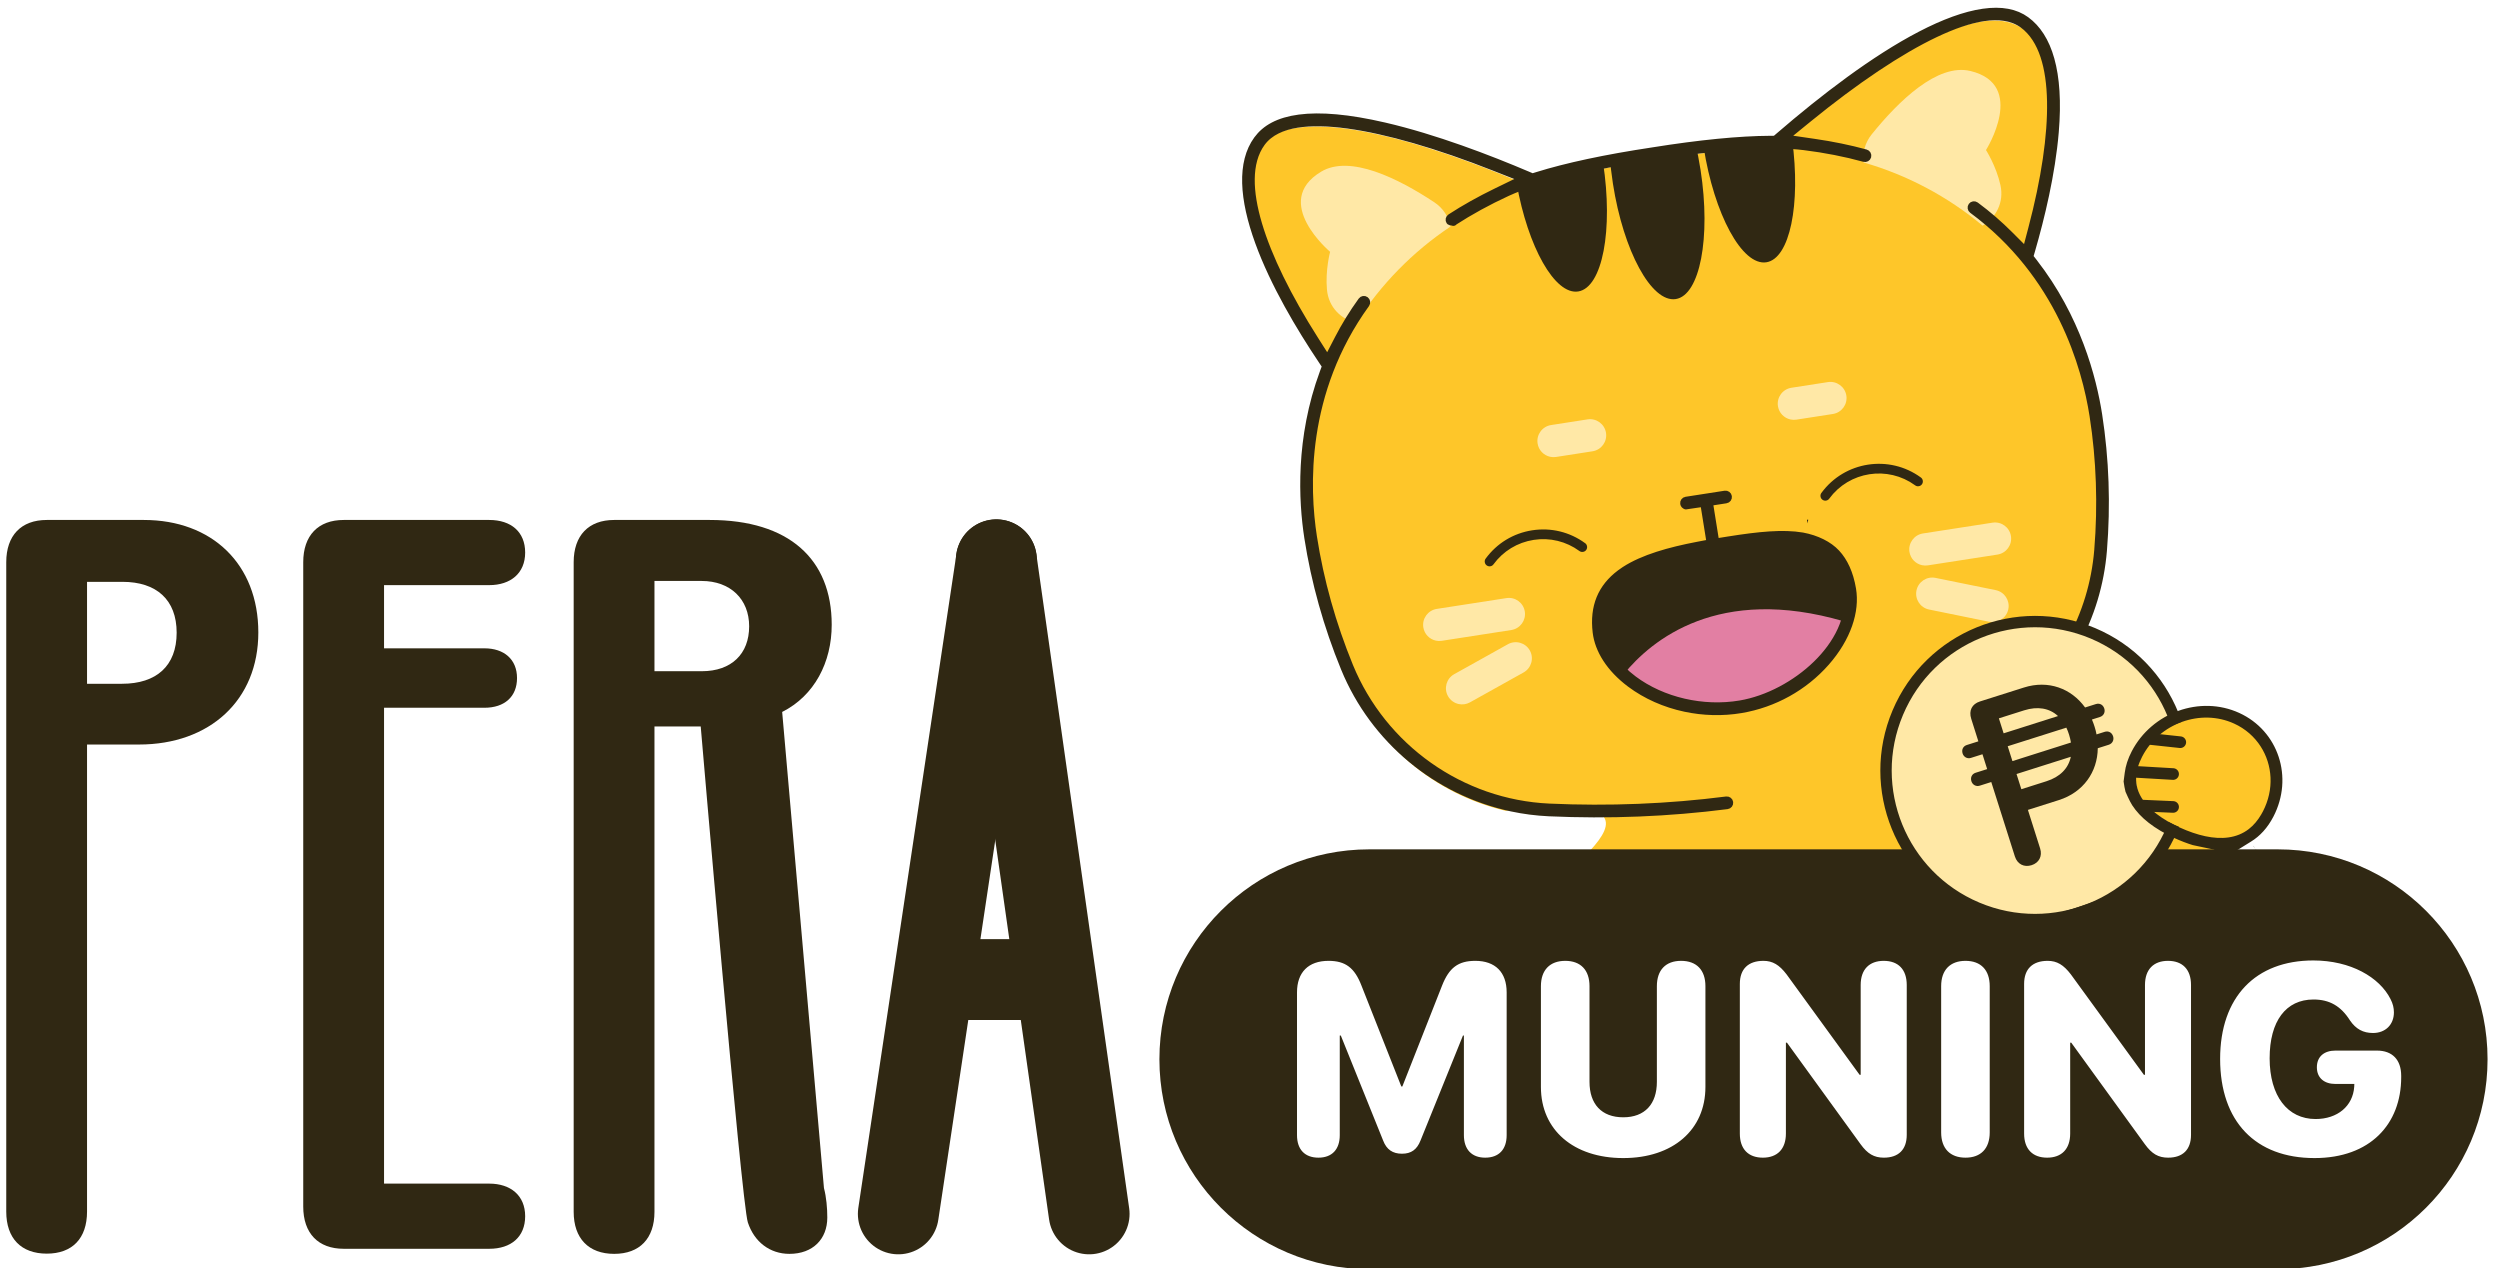 <svg width="136" height="69" viewBox="0 0 136 69" fill="none" xmlns="http://www.w3.org/2000/svg">
<g clip-path="url(#clip0_2526_3938)">
<path d="M109.001 39.479C111.958 37.371 113.891 34.04 114.196 30.301C114.4 27.81 114.313 25.364 113.94 22.96C113.509 20.18 112.371 17.05 110.169 14.373C111.164 11.069 112.968 3.706 110.059 1.579C107.129 -0.564 99.765 5.304 96.553 8.093C94.746 8.073 92.456 8.305 89.856 8.721C87.251 9.113 84.998 9.586 83.282 10.152C79.374 8.466 70.579 5.11 68.438 8.038C66.311 10.946 70.258 17.411 72.212 20.262C70.924 23.481 70.787 26.809 71.219 29.59C71.592 31.994 72.251 34.351 73.2 36.663C74.755 40.453 78.013 43.193 81.903 44.106C93.579 42.691 82.945 48.492 82.602 50.179C90.588 51.884 106.487 48.268 106.487 48.268C107.127 45.268 110.859 42.039 109.001 39.479Z" fill="#FEC629"/>
<path d="M92.511 9.249C93.081 12.923 92.474 16.065 91.161 16.269C89.844 16.473 88.313 13.662 87.743 9.989C87.665 9.485 87.608 8.993 87.575 8.517C89.114 8.206 90.664 7.965 92.225 7.798C92.338 8.262 92.434 8.748 92.511 9.249Z" fill="#302813"/>
<path d="M87.204 8.836C87.773 12.508 87.17 15.652 85.853 15.856C84.587 16.053 83.116 13.443 82.502 9.966C83.287 9.626 84.111 9.342 84.964 9.121C85.695 8.932 86.428 8.758 87.165 8.603C87.18 8.682 87.192 8.758 87.204 8.836Z" fill="#302813"/>
<path d="M97.494 7.609C97.971 11.122 97.362 14.071 96.09 14.268C94.774 14.473 93.245 11.659 92.676 7.988C92.663 7.909 92.652 7.833 92.642 7.754C93.501 7.667 94.368 7.604 95.234 7.562C95.997 7.524 96.752 7.542 97.494 7.609Z" fill="#302813"/>
<path d="M108.038 8.163C108.038 8.163 108.594 9.031 108.823 10.066C109.037 11.022 108.569 11.85 107.855 12.276C105.973 10.705 103.768 9.524 101.376 8.837C101.316 8.31 101.456 7.761 101.822 7.307C103.293 5.484 105.401 3.438 107.183 3.86C110.288 4.599 108.038 8.163 108.038 8.163Z" fill="#FFE8A6"/>
<path d="M72.358 13.699C72.358 13.699 72.091 14.696 72.186 15.751C72.272 16.727 72.968 17.375 73.778 17.564C75.096 15.496 76.84 13.703 78.91 12.323C78.808 11.802 78.508 11.321 78.022 11.001C76.067 9.709 73.439 8.397 71.868 9.34C69.134 10.985 72.358 13.699 72.358 13.699Z" fill="#FFE8A6"/>
<path d="M109.266 39.097C109.306 39.106 109.346 39.098 109.38 39.072C112.28 36.907 114.115 33.583 114.412 29.95C114.615 27.463 114.528 24.982 114.155 22.577C113.843 20.568 112.982 17.284 110.635 14.27L110.404 13.974C110.404 13.973 110.403 13.972 110.404 13.971L110.508 13.611C111.017 11.855 111.601 9.459 111.792 7.184C112.069 3.887 111.413 1.979 110.217 1.105C109.643 0.685 108.877 0.537 107.888 0.679C106.893 0.822 105.738 1.251 104.481 1.905C101.97 3.21 99.212 5.321 96.785 7.413L96.58 7.589C96.579 7.59 96.578 7.59 96.578 7.59L96.307 7.592C94.631 7.601 92.489 7.809 89.912 8.221C87.326 8.611 85.226 9.061 83.624 9.561L83.366 9.641C83.365 9.641 83.365 9.641 83.364 9.641L83.115 9.535C81.014 8.64 78.063 7.505 75.306 6.866C73.353 6.413 71.828 6.285 70.681 6.436C69.55 6.586 68.838 6.997 68.402 7.594C67.49 8.841 67.627 10.816 68.478 13.16C69.307 15.445 70.718 17.813 71.917 19.599L72.126 19.911C72.127 19.912 72.127 19.913 72.127 19.914L71.997 20.266C70.673 23.85 70.848 27.241 71.159 29.249C71.533 31.655 72.202 34.045 73.149 36.354C74.75 40.255 78.194 43.078 82.23 43.939C82.893 44.081 83.572 44.169 84.261 44.201C87.522 44.35 90.786 44.219 93.96 43.812C94.037 43.802 94.091 43.731 94.081 43.655C94.071 43.578 94.001 43.524 93.924 43.533C90.764 43.938 87.517 44.068 84.273 43.92C79.493 43.701 75.232 40.689 73.409 36.247C72.472 33.962 71.808 31.593 71.437 29.206C71.025 26.549 70.834 21.329 74.308 16.528C74.353 16.465 74.339 16.377 74.276 16.331C74.213 16.285 74.126 16.299 74.08 16.363C73.585 17.047 73.165 17.74 72.806 18.433L72.22 19.566C72.219 19.569 72.215 19.569 72.214 19.567L71.529 18.49C70.039 16.147 68.986 13.995 68.454 12.203C68.188 11.307 68.043 10.474 68.053 9.736C68.063 9 68.227 8.31 68.63 7.76C69.065 7.165 69.777 6.872 70.541 6.747C71.318 6.62 72.262 6.645 73.324 6.789C75.453 7.08 78.2 7.872 81.324 9.104L82.877 9.716C82.88 9.717 82.88 9.721 82.877 9.723L81.376 10.453C80.503 10.878 79.673 11.341 78.91 11.838C78.845 11.88 78.826 11.967 78.869 12.032C78.89 12.065 79.027 12.066 79.063 12.073M109.266 39.097C109.288 39.126 109.234 39.09 109.266 39.097ZM109.266 39.097C109.22 39.035 109.149 38.893 109.212 38.847C112.05 36.728 113.842 33.477 114.132 29.928C114.333 27.465 114.248 25.007 113.877 22.62C113.465 19.963 112.065 14.93 107.299 11.408C107.238 11.362 107.223 11.275 107.27 11.211C107.316 11.149 107.405 11.136 107.467 11.182C108.146 11.684 108.756 12.216 109.308 12.768L110.211 13.671C110.213 13.673 110.216 13.672 110.217 13.669L110.542 12.435C111.251 9.75 111.6 7.38 111.564 5.511C111.546 4.576 111.431 3.739 111.198 3.04C110.966 2.342 110.601 1.734 110.051 1.332C109.456 0.897 108.688 0.833 107.922 0.945C107.143 1.059 106.25 1.369 105.282 1.828C103.341 2.75 100.963 4.338 98.36 6.459L97.067 7.513C97.064 7.515 97.065 7.519 97.069 7.52L98.72 7.761C99.683 7.901 100.614 8.092 101.493 8.333C101.567 8.354 101.612 8.431 101.591 8.506C101.57 8.582 101.493 8.625 101.418 8.604C100.384 8.319 99.286 8.105 98.153 7.964C96.298 7.736 93.525 7.929 89.959 8.499C86.381 9.038 83.68 9.694 81.98 10.474C80.945 10.951 79.963 11.489 79.063 12.073M79.063 12.073C79.1 12.081 79.03 12.095 79.063 12.073Z" stroke="#302813" stroke-width="0.41" stroke-linecap="round" stroke-linejoin="round"/>
<path d="M104.559 30.747C104.213 30.673 103.932 30.393 103.874 30.023C103.8 29.543 104.129 29.095 104.608 29.02L108.394 28.433C108.873 28.359 109.322 28.686 109.396 29.166C109.471 29.645 109.142 30.094 108.663 30.169L104.877 30.756C104.768 30.773 104.661 30.769 104.559 30.747Z" fill="#FFE8A6"/>
<path d="M104.933 33.157C104.462 33.056 104.16 32.596 104.256 32.123C104.352 31.647 104.816 31.34 105.291 31.437L108.567 32.103C108.57 32.104 108.573 32.105 108.576 32.105C109.046 32.206 109.349 32.667 109.253 33.139C109.156 33.615 108.692 33.922 108.217 33.825L104.941 33.158C104.938 33.158 104.936 33.157 104.933 33.157Z" fill="#FFE8A6"/>
<path d="M78.113 34.851C77.767 34.777 77.486 34.497 77.428 34.127C77.354 33.647 77.682 33.199 78.161 33.124L81.948 32.537C82.427 32.462 82.876 32.791 82.95 33.27C83.024 33.749 82.696 34.198 82.217 34.273L78.431 34.86C78.322 34.877 78.215 34.873 78.113 34.851Z" fill="#FFE8A6"/>
<path d="M79.354 38.3C79.115 38.249 78.898 38.099 78.77 37.869C78.534 37.446 78.686 36.911 79.109 36.675L82.028 35.047C82.452 34.81 82.987 34.963 83.223 35.386C83.459 35.809 83.307 36.344 82.884 36.581L79.965 38.209C79.771 38.316 79.555 38.343 79.354 38.3Z" fill="#FFE8A6"/>
<path d="M97.405 22.82C97.059 22.747 96.777 22.466 96.72 22.096C96.646 21.617 96.974 21.168 97.453 21.094L99.439 20.786C99.918 20.712 100.367 21.04 100.442 21.519C100.516 21.998 100.188 22.447 99.708 22.521L97.722 22.829C97.614 22.846 97.506 22.842 97.405 22.82Z" fill="#FFE8A6"/>
<path d="M84.33 24.85C83.984 24.776 83.703 24.496 83.645 24.125C83.571 23.646 83.899 23.197 84.378 23.123L86.364 22.814C86.843 22.741 87.292 23.068 87.367 23.548C87.441 24.027 87.113 24.476 86.634 24.55L84.648 24.859C84.539 24.875 84.431 24.871 84.33 24.85Z" fill="#FFE8A6"/>
<path d="M88.334 36.669C89.232 37.443 90.467 38.036 91.846 38.287C92.719 38.447 93.647 38.466 94.583 38.311C97.004 37.902 98.932 36.387 99.894 34.712C100.068 34.412 100.208 34.108 100.316 33.803C100.543 33.162 100.619 32.52 100.52 31.932C99.934 28.452 96.865 28.888 93.099 29.524C89.329 30.161 86.504 31.111 86.877 34.236C86.983 35.111 87.517 35.965 88.334 36.669Z" fill="#302813"/>
<path d="M100.316 33.803C99.609 35.81 97.436 37.829 94.584 38.31C92.166 38.718 89.8 37.931 88.335 36.67C89.838 34.824 93.481 31.801 100.316 33.803Z" fill="#E27FA3"/>
<path d="M97.832 30.17C96.718 29.994 95.205 30.219 93.356 30.531C93.353 30.532 93.352 30.53 93.351 30.528L93.23 29.808C93.229 29.806 93.227 29.805 93.225 29.805C92.385 29.948 91.473 30.122 90.63 30.365C89.795 30.607 88.884 30.996 88.249 31.466C87.825 31.798 87.499 32.196 87.302 32.687C87.095 33.205 87.055 33.766 87.126 34.361C87.244 35.349 87.938 36.275 88.858 36.963C90.438 38.145 92.654 38.65 94.665 38.31C96.169 38.056 97.705 37.224 98.819 36.14C99.916 35.073 100.744 33.616 100.487 32.097C100.37 31.405 100.15 30.797 99.728 30.326C99.303 29.851 98.745 29.596 98.108 29.471C98.106 29.47 98.104 29.471 98.104 29.473L97.832 30.17ZM97.832 30.17L97.943 30.189M91.716 27.505C91.66 27.493 91.616 27.447 91.607 27.389C91.595 27.311 91.648 27.24 91.724 27.228L93.849 26.898C93.927 26.886 93.999 26.94 94.01 27.016C94.022 27.093 93.97 27.164 93.893 27.176L92.978 27.318C92.976 27.318 92.974 27.32 92.975 27.322L93.323 29.496C93.324 29.498 93.326 29.5 93.328 29.5L94.051 29.385C95.707 29.122 96.995 28.995 98.046 29.172C98.821 29.317 99.481 29.645 99.895 30.09C100.313 30.54 100.617 31.177 100.765 32.05C100.965 33.239 100.499 34.694 99.329 36.025C98.143 37.373 96.503 38.285 94.712 38.588C93.704 38.758 92.663 38.728 91.669 38.516C90.573 38.282 89.545 37.829 88.689 37.188C87.573 36.352 86.96 35.347 86.846 34.394C86.68 33 87.119 31.959 88.145 31.191L88.388 31.021C89.395 30.366 90.833 29.968 92.344 29.678L93.043 29.544C93.044 29.544 93.046 29.542 93.046 29.54L92.697 27.365C92.697 27.363 92.695 27.362 92.693 27.362L91.716 27.505ZM91.716 27.505C91.697 27.508 91.731 27.508 91.716 27.505ZM98.303 28.471C98.3 28.47 98.306 28.471 98.303 28.471Z" stroke="#302813" stroke-width="0.41" stroke-linecap="round" stroke-linejoin="round"/>
<path d="M80.849 31.404C80.731 31.379 80.618 31.329 80.514 31.254C80.123 30.967 80.038 30.418 80.324 30.026C81.031 29.059 82.073 28.425 83.257 28.241C84.442 28.058 85.626 28.346 86.594 29.053C86.985 29.339 87.07 29.889 86.784 30.281C86.498 30.672 85.948 30.757 85.557 30.471C84.968 30.041 84.248 29.865 83.526 29.977C82.806 30.089 82.172 30.474 81.741 31.063C81.531 31.352 81.177 31.474 80.849 31.404Z" fill="#302813" stroke="#FEC629" stroke-width="1.229"/>
<path d="M99.113 27.831C98.996 27.806 98.882 27.756 98.778 27.681C98.387 27.395 98.302 26.845 98.588 26.453C100.048 24.457 102.861 24.02 104.858 25.48C105.249 25.767 105.335 26.316 105.048 26.708C104.762 27.1 104.212 27.185 103.821 26.898C102.606 26.01 100.894 26.276 100.006 27.49C99.795 27.779 99.442 27.901 99.113 27.831Z" fill="#302813" stroke="#FEC629" stroke-width="1.229"/>
<path d="M122.194 45.856C122.647 45.597 123.037 45.18 123.335 44.569C124.325 42.54 123.484 40.093 121.455 39.102C119.426 38.112 116.978 38.953 115.988 40.982C115.691 41.59 115.602 42.149 115.674 42.663C112.85 43.622 105.514 43.312 102.793 41.909L104.436 51.929C104.436 51.929 115.253 50.327 122.198 45.858L122.194 45.856Z" fill="#FEC629"/>
<path d="M2.544 68.198C1.154 68.198 0.34 67.371 0.34 65.91L0.34 30.586C0.34 29.125 1.154 28.286 2.544 28.286H7.825C11.538 28.286 14.053 30.694 14.053 34.406C14.053 38.095 11.406 40.502 7.562 40.502H4.735L4.735 65.91C4.735 67.371 3.933 68.198 2.544 68.198ZM4.735 37.197H6.64C8.508 37.197 9.61 36.227 9.61 34.418C9.61 32.622 8.508 31.652 6.664 31.652H4.735V37.197Z" fill="#302813"/>
<path d="M33.412 68.21C32.022 68.21 31.208 67.371 31.208 65.922L31.208 30.586C31.208 29.125 32.022 28.286 33.412 28.286H38.61C42.921 28.286 45.245 30.418 45.245 33.987C45.245 36.023 44.311 37.844 42.55 38.73L44.823 64.629C44.955 65.133 45.005 65.721 45.005 66.236C45.005 67.398 44.227 68.21 42.945 68.21C41.879 68.21 41.029 67.558 40.682 66.497C40.334 65.436 38.119 39.52 38.119 39.52H35.603L35.603 65.922C35.603 67.371 34.801 68.21 33.412 68.21ZM35.603 36.514H38.178C39.795 36.514 40.754 35.568 40.754 34.071C40.754 32.598 39.736 31.604 38.167 31.604H35.603V36.514Z" fill="#302813"/>
<path d="M48.868 66.035L54.206 30.458" stroke="#302813" stroke-width="4.399" stroke-linecap="round"/>
<path d="M59.249 66.035L54.199 30.451" stroke="#302813" stroke-width="4.399" stroke-linecap="round"/>
<path d="M56.724 53.289L51.537 53.289" stroke="#302813" stroke-width="4.399" stroke-linecap="round"/>
<path d="M18.7 67.934C17.311 67.934 16.496 67.096 16.496 65.635L16.496 30.586C16.496 29.125 17.311 28.286 18.7 28.286H26.616C27.802 28.286 28.569 28.933 28.569 30.059C28.569 31.184 27.778 31.831 26.616 31.831H20.892V35.269H26.353C27.419 35.269 28.126 35.867 28.126 36.886C28.126 37.904 27.443 38.502 26.353 38.502H20.892L20.892 64.389H26.616C27.778 64.389 28.569 65.036 28.569 66.162C28.569 67.287 27.802 67.934 26.616 67.934H18.7Z" fill="#302813"/>
<path d="M123.903 46.204C130.21 46.204 135.323 51.317 135.323 57.624C135.323 63.931 130.21 69.044 123.903 69.044H74.492C68.185 69.044 63.072 63.931 63.072 57.624C63.072 51.317 68.185 46.204 74.492 46.204H123.903ZM91.451 52.27C90.616 52.27 90.134 52.768 90.134 53.647V58.852C90.134 60.061 89.478 60.781 88.305 60.781C87.124 60.781 86.469 60.061 86.469 58.852V53.647C86.469 52.768 85.986 52.271 85.151 52.27C84.316 52.27 83.826 52.768 83.826 53.647V59.133C83.826 61.465 85.598 62.999 88.305 62.999C91.004 62.999 92.775 61.465 92.775 59.133V53.647C92.775 52.768 92.293 52.271 91.451 52.27ZM125.844 52.249C122.705 52.249 120.775 54.237 120.775 57.606C120.776 61.019 122.705 62.999 125.909 62.999C128.933 62.999 130.625 61.156 130.625 58.6V58.527C130.625 57.649 130.143 57.153 129.308 57.152H127.047C126.435 57.152 126.038 57.477 126.038 58.06C126.038 58.643 126.442 58.967 127.047 58.967H128.076L128.069 59.125C127.997 60.169 127.162 60.875 125.967 60.875C124.448 60.875 123.468 59.629 123.468 57.57C123.468 55.547 124.354 54.373 125.852 54.373C126.723 54.373 127.342 54.726 127.839 55.511C128.163 55.986 128.559 56.195 129.092 56.195C129.768 56.195 130.229 55.741 130.229 55.071C130.228 54.834 130.179 54.611 130.042 54.345C129.444 53.164 127.881 52.249 125.844 52.249ZM80.255 52.27C79.326 52.271 78.83 52.645 78.448 53.617L76.288 59.103H76.231L74.064 53.617C73.689 52.645 73.192 52.27 72.27 52.27C71.176 52.27 70.557 52.897 70.557 53.984V61.753C70.557 62.531 70.982 62.977 71.724 62.977C72.458 62.977 72.883 62.53 72.883 61.753V56.332H72.94L75.244 62.049C75.431 62.538 75.763 62.762 76.267 62.762C76.77 62.762 77.08 62.538 77.274 62.049L79.586 56.332H79.636V61.753C79.636 62.53 80.061 62.977 80.795 62.977C81.537 62.977 81.962 62.531 81.962 61.753V53.984C81.962 52.89 81.342 52.27 80.255 52.27ZM102.474 52.27C101.689 52.271 101.221 52.739 101.221 53.581V58.47H101.163L97.189 53.005C96.793 52.487 96.433 52.27 95.929 52.27C95.108 52.271 94.648 52.71 94.647 53.523V61.667C94.647 62.509 95.108 62.977 95.9 62.977C96.685 62.977 97.153 62.509 97.153 61.667V56.721H97.211L101.214 62.243C101.595 62.769 101.949 62.977 102.481 62.977C103.28 62.977 103.726 62.538 103.727 61.739V53.581C103.726 52.739 103.266 52.27 102.474 52.27ZM106.923 52.27C106.088 52.271 105.599 52.768 105.599 53.647V61.602C105.599 62.48 106.088 62.977 106.923 62.977C107.758 62.977 108.241 62.481 108.241 61.602V53.647C108.241 52.768 107.758 52.27 106.923 52.27ZM117.938 52.27C117.154 52.271 116.687 52.739 116.687 53.581V58.47H116.629L112.654 53.005C112.258 52.487 111.898 52.271 111.395 52.27C110.574 52.27 110.112 52.71 110.112 53.523V61.667C110.112 62.509 110.573 62.977 111.365 62.977C112.15 62.977 112.618 62.509 112.618 61.667V56.721H112.676L116.679 62.243C117.06 62.769 117.414 62.977 117.946 62.977C118.745 62.977 119.191 62.538 119.191 61.739V53.581C119.191 52.739 118.73 52.27 117.938 52.27Z" fill="#302813"/>
<path d="M113.854 34.452C117.977 36.191 119.91 40.944 118.171 45.068C116.432 49.191 111.68 51.124 107.557 49.386C103.433 47.647 101.499 42.894 103.238 38.771C104.977 34.647 109.73 32.714 113.854 34.452Z" fill="#FFE8A6" stroke="#302813" stroke-width="0.618"/>
<path d="M110.519 47.066C110.115 47.194 109.745 47.017 109.609 46.589L108.325 42.542L107.697 42.741C107.498 42.804 107.306 42.694 107.245 42.501C107.178 42.29 107.275 42.101 107.474 42.038L108.102 41.839L107.846 41.031L107.218 41.23C107.019 41.293 106.827 41.183 106.766 40.99C106.699 40.779 106.796 40.591 106.995 40.528L107.623 40.329L107.235 39.104C107.093 38.656 107.273 38.298 107.708 38.16L110.102 37.401C111.426 36.981 112.675 37.447 113.429 38.487L114.014 38.302C114.219 38.237 114.407 38.334 114.474 38.546C114.535 38.738 114.442 38.939 114.236 39.004L113.801 39.142C113.853 39.263 113.901 39.391 113.944 39.528C113.989 39.671 114.027 39.81 114.051 39.952L114.493 39.812C114.698 39.747 114.886 39.845 114.953 40.056C115.014 40.249 114.921 40.45 114.715 40.515L114.119 40.704C114.104 41.995 113.333 43.102 112.003 43.524L110.318 44.058L110.982 46.153C111.118 46.582 110.917 46.94 110.519 47.066ZM108.739 39.078L108.997 39.893L111.956 38.954C111.49 38.521 110.846 38.41 110.112 38.643L108.739 39.078ZM112.558 39.968C112.514 39.831 112.467 39.702 112.409 39.584L109.22 40.595L109.476 41.404L112.659 40.394C112.636 40.258 112.605 40.117 112.558 39.968ZM109.961 42.933L111.329 42.499C112.068 42.264 112.523 41.799 112.652 41.169L109.699 42.106L109.961 42.933Z" fill="#302813"/>
<path d="M121.682 43.012C121.239 44.452 120.671 45.67 119.193 45.214C117.714 44.758 115.614 43.675 116.327 41.361C116.771 39.922 118.927 38.742 120.406 39.198C121.884 39.654 122.126 41.573 121.682 43.012Z" fill="#FEC629"/>
<path d="M116.568 43.826L118.217 43.898" stroke="#302813" stroke-width="0.633" stroke-linecap="round"/>
<path d="M116.042 41.981L118.217 42.108" stroke="#302813" stroke-width="0.633" stroke-linecap="round"/>
<path d="M116.924 40.195L118.608 40.376" stroke="#302813" stroke-width="0.633" stroke-linecap="round"/>
<path d="M122.356 45.618C122.805 45.343 123.199 44.922 123.504 44.334C124.559 42.3 123.766 39.887 121.734 38.958C119.704 38.03 117.191 38.93 116.135 40.964C115.936 41.348 115.82 41.716 115.776 42.064L115.718 42.512C115.718 42.513 115.774 42.509 115.716 42.515C115.716 42.569 115.802 42.991 115.803 42.993L115.942 43.301C115.99 43.415 116.09 43.596 116.155 43.703M122.356 45.618C122.358 45.616 122.352 45.62 122.356 45.618ZM122.356 45.618C118.94 47.812 114.585 49.412 111.061 50.43C107.541 51.447 104.836 51.913 104.63 51.948C104.579 51.957 104.53 51.936 104.503 51.895M104.503 51.895C104.506 51.914 104.495 51.881 104.503 51.895ZM104.503 51.895C104.494 51.825 104.528 51.711 104.598 51.699C104.729 51.677 112.8 50.278 119.385 47.011L121.593 45.85C121.596 45.848 120.968 46.146 120.842 46.107L119.337 45.788C119.031 45.694 118.712 45.572 118.381 45.421C117.283 44.919 116.558 44.33 116.155 43.703M116.155 43.703C116.168 43.725 116.138 43.678 116.155 43.703ZM122.692 46.177C122.691 46.178 122.694 46.176 122.692 46.177ZM122.692 46.177C122.695 46.175 122.689 46.179 122.692 46.177ZM116.334 43.494C116.117 43.134 116.002 42.741 116.012 42.313C116.023 41.892 116.154 41.477 116.365 41.069C117.355 39.16 119.71 38.318 121.615 39.188C122.268 39.486 122.785 39.949 123.142 40.504C123.825 41.566 123.925 42.972 123.274 44.228L123.178 44.402C122.983 44.736 122.745 45.027 122.448 45.256C122.095 45.527 121.694 45.684 121.257 45.746C120.43 45.864 119.469 45.634 118.5 45.191C117.534 44.749 116.744 44.182 116.334 43.494Z" stroke="#302813" stroke-width="0.384" stroke-linecap="round" stroke-linejoin="round"/>
</g>
<defs>
<clipPath id="clip0_2526_3938">
<rect width="136" height="69" fill="white"/>
</clipPath>
</defs>
</svg>
